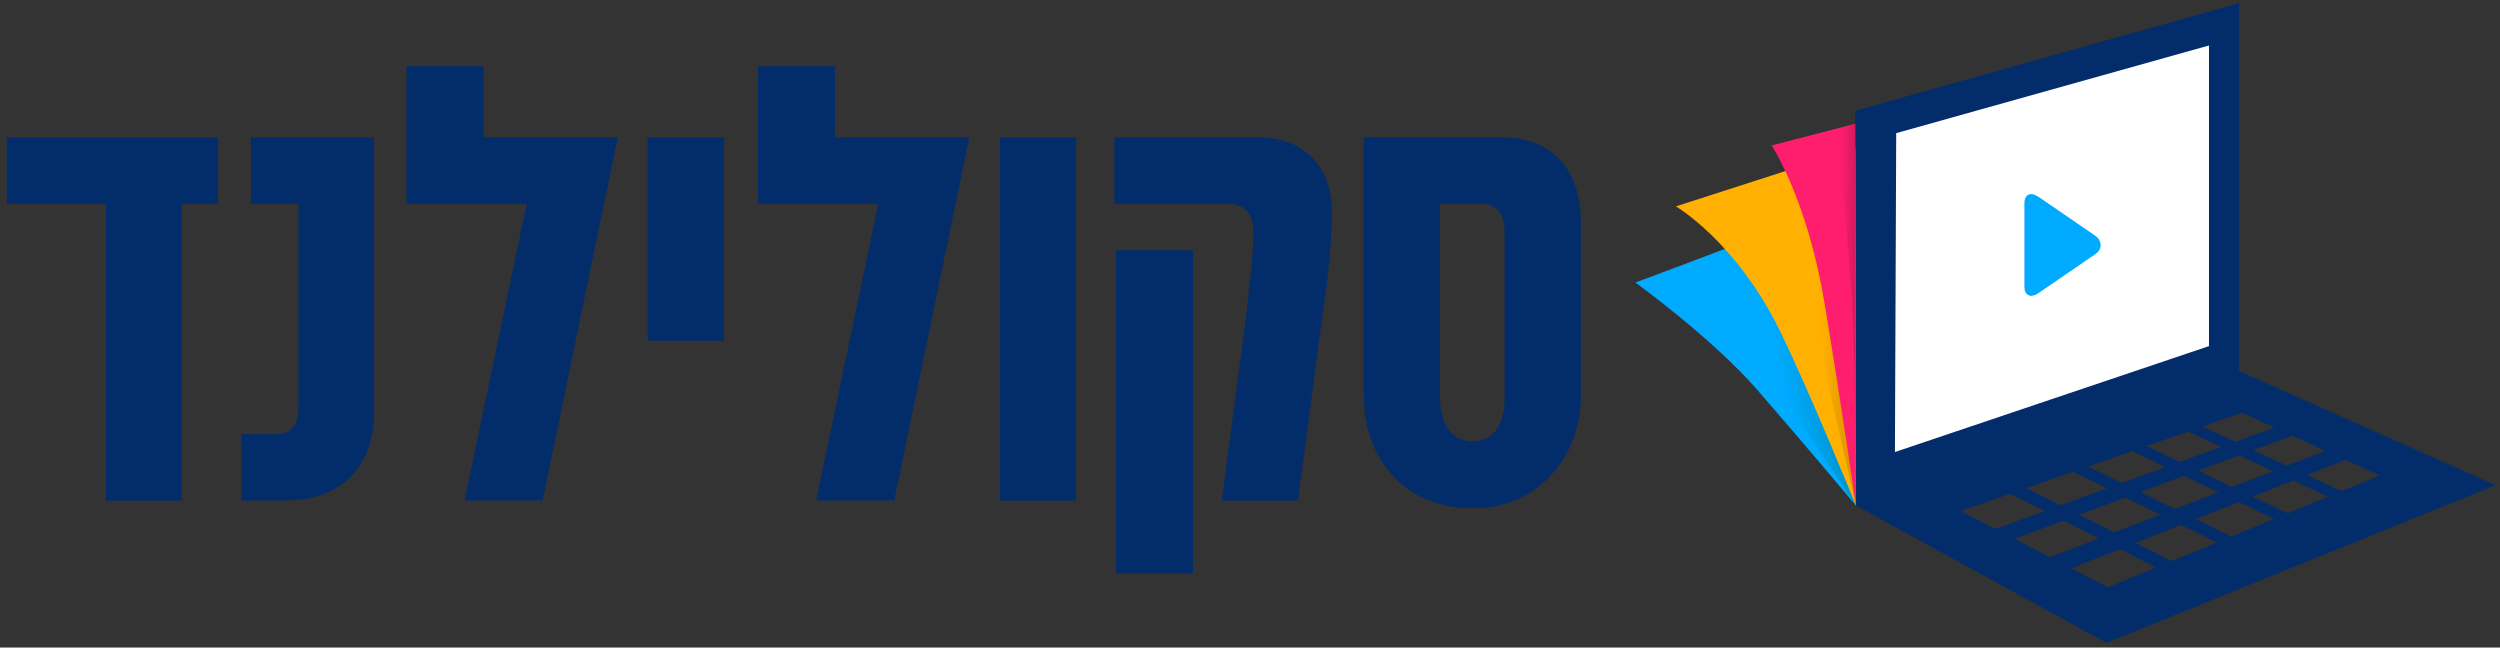 <svg xmlns="http://www.w3.org/2000/svg" width="305" height="79" viewBox="0 0 305 79" fill="none"><rect x="0" y="0" width="305" height="79" fill="#333333" stroke="none"/><path d="M251.358 15.101L199.515 34.468C199.515 34.468 208.869 41.224 214.395 47.573C219.922 53.922 226.424 61.673 226.424 61.673L268.682 44.505L251.358 15.101Z" fill="#00AAFF"></path><path opacity="0.6" d="M206.641 31.814L226.418 61.677L215.213 28.512L206.641 31.814Z" fill="url(#paint0_linear_1_48)"></path><path d="M263.547 10.517L237.891 14.402L204.456 25.177C204.456 25.177 211.793 29.44 217.146 40.367C220.861 47.952 226.419 61.673 226.419 61.673L273.168 45.263L263.547 10.517Z" fill="#FFB000"></path><path d="M228.253 15.254V60.232L271.941 43.235L270.954 3.042L228.253 15.254Z" fill="white"></path><path d="M273.168 0.375L226.335 13.509L226.419 61.677L256.977 78.424L304.468 59.196L273.168 45.267V0.375ZM231.337 16.243L269.496 5.547V42.226L231.182 55.148L231.337 16.243ZM257.03 59.584C255.173 60.259 253.288 60.943 251.375 61.638C249.979 60.938 248.593 60.241 247.215 59.549L252.908 57.556L257.03 59.584ZM254.751 56.913L260.126 55.032C261.473 55.677 262.828 56.326 264.192 56.979C262.439 57.615 260.662 58.262 258.86 58.918L254.751 56.913ZM259.311 60.704L263.545 62.788L257.956 64.946C256.52 64.226 255.092 63.509 253.672 62.796L259.311 60.704ZM261.133 60.03L266.443 58.056L270.624 60.056L265.358 62.091C263.941 61.399 262.532 60.711 261.13 60.028L261.133 60.03ZM268.164 57.417L273.182 55.554L277.305 57.476L272.332 59.397L268.164 57.417ZM265.92 56.352L261.867 54.425L266.942 52.647C268.274 53.268 269.612 53.892 270.958 54.519C269.3 55.12 267.62 55.73 265.918 56.35L265.92 56.352ZM239.218 62.345L245.257 60.231C246.64 60.932 248.032 61.637 249.432 62.344L243.43 64.528L239.218 62.345ZM245.762 65.735C247.778 64.985 249.771 64.246 251.741 63.519C253.163 64.239 254.594 64.963 256.034 65.692C254.085 66.447 252.102 67.211 250.1 67.988L245.762 65.735ZM257.18 71.649L252.705 69.337C254.698 68.547 256.667 67.767 258.613 66.997L263.04 69.238C261.115 70.028 259.16 70.834 257.181 71.65L257.18 71.649ZM264.939 68.453C263.464 67.71 261.993 66.972 260.526 66.237L266.09 64.038L270.457 66.183L264.939 68.453ZM272.236 65.448C270.778 64.737 269.328 64.03 267.887 63.328L273.129 61.255L277.432 63.312L272.236 65.448ZM279.112 62.616L274.828 60.58C276.496 59.919 278.144 59.267 279.773 58.624L284.014 60.599L279.112 62.616ZM290.32 58.003C288.794 58.629 287.25 59.264 285.686 59.908C284.274 59.254 282.862 58.603 281.465 57.954C283.043 57.329 284.602 56.713 286.142 56.105L290.32 58.003ZM283.707 54.998C282.157 55.595 280.588 56.201 279 56.814L274.891 54.912C276.495 54.317 278.079 53.729 279.642 53.149L283.707 54.998ZM273.491 50.353L277.454 52.155C275.881 52.725 274.291 53.303 272.684 53.89C271.341 53.27 270.007 52.653 268.681 52.038L273.491 50.353Z" fill="#032C6A"></path><path d="M247.747 36.098C247.689 36.083 247.63 36.07 247.574 36.052C247.414 35.997 247.274 35.895 247.172 35.76C247.071 35.625 247.012 35.462 247.004 35.294C246.986 35.178 246.977 35.061 246.978 34.944C246.978 31.57 246.978 28.198 246.978 24.826C246.964 24.571 247.017 24.316 247.13 24.086C247.215 23.925 247.355 23.8 247.523 23.733C247.692 23.665 247.879 23.659 248.052 23.716C248.302 23.784 248.538 23.896 248.749 24.048L255.558 28.715C255.847 28.891 256.072 29.156 256.199 29.47C256.286 29.701 256.3 29.953 256.239 30.192C256.179 30.432 256.046 30.646 255.86 30.808C255.755 30.909 255.642 31.001 255.52 31.081C253.268 32.626 251.014 34.171 248.76 35.714C248.506 35.91 248.206 36.037 247.889 36.083C247.874 36.087 247.859 36.093 247.845 36.102L247.747 36.098Z" fill="#00AAFF"></path><path opacity="0.6" d="M223.499 19.065L217.147 21.122L226.421 61.676L223.499 19.065Z" fill="url(#paint1_linear_1_48)"></path><path d="M216.142 17.743C216.142 17.743 220.484 24.326 222.574 36.883C224.657 49.401 226.423 61.676 226.423 61.676L226.338 15.099L216.142 17.743Z" fill="#FF1E6E"></path><path opacity="0.6" d="M223.961 15.839C223.961 15.839 225.728 30.67 226.061 39.401C226.395 48.132 226.419 61.254 226.419 61.254L226.335 15.099L223.961 15.839Z" fill="url(#paint2_linear_1_48)"></path><path d="M26.602 16.759V24.862H22.162V61.071H12.924V24.862H0.822V16.759H26.602Z" fill="#032C6A"></path><path d="M30.612 16.759H45.65V50.099C45.65 56.91 41.711 61.069 34.694 61.069H29.465V52.966H33.691C35.266 52.966 36.412 52.106 36.412 49.74V24.86H30.612V16.759Z" fill="#032C6A"></path><path d="M66.201 61.067H56.675L64.264 24.858H49.584V8.079H58.966V16.751H75.363L66.201 61.067Z" fill="#032C6A"></path><path d="M88.326 16.759V41.568H79.018V16.759H88.326Z" fill="#032C6A"></path><path d="M109.093 61.067H99.566L107.157 24.858H92.477V8.079H101.858V16.751H118.256L109.093 61.067Z" fill="#032C6A"></path><path d="M131.29 16.759V61.071H121.981V16.759H131.29Z" fill="#032C6A"></path><path d="M135.946 24.862V16.759H153.418C159.577 16.759 162.512 20.774 162.512 26.009C162.411 29.924 162.052 33.829 161.438 37.697L158.359 61.072H149.049L151.913 39.417C152.415 34.973 152.916 31.029 152.916 28.304C152.916 26.082 151.842 24.862 149.765 24.862H135.946ZM145.541 30.526V69.962H136.161V30.526H145.541Z" fill="#032C6A"></path><path d="M192.873 48.237C192.873 56.124 187.216 62.003 179.911 62.003H179.482C171.606 62.003 166.378 56.196 166.378 48.237V16.76H183.277C189.794 16.76 192.874 21.134 192.874 27.229L192.873 48.237ZM183.563 28.303C183.563 26.224 182.633 24.861 180.699 24.861H175.686V48.595C175.686 52.108 177.405 53.829 179.625 53.829H179.768C181.845 53.829 183.563 52.18 183.563 48.595V28.303Z" fill="#032C6A"></path><defs><linearGradient id="paint0_linear_1_48" x1="215.561" y1="47.316" x2="224.009" y2="45.582" gradientUnits="userSpaceOnUse"><stop stop-color="#00AAFF"></stop><stop offset="0.254" stop-color="#00AAFF"></stop><stop offset="1" stop-color="#00809E"></stop></linearGradient><linearGradient id="paint1_linear_1_48" x1="220.671" y1="41.138" x2="227.191" y2="41.083" gradientUnits="userSpaceOnUse"><stop stop-color="#FFB000"></stop><stop offset="0.254" stop-color="#FFB000"></stop><stop offset="1" stop-color="#AD6F00"></stop></linearGradient><linearGradient id="paint2_linear_1_48" x1="223.961" y1="38.177" x2="226.419" y2="38.177" gradientUnits="userSpaceOnUse"><stop stop-color="#FF1E6E"></stop><stop offset="0.254" stop-color="#FF1E6E"></stop><stop offset="1" stop-color="#B71557"></stop></linearGradient></defs></svg>